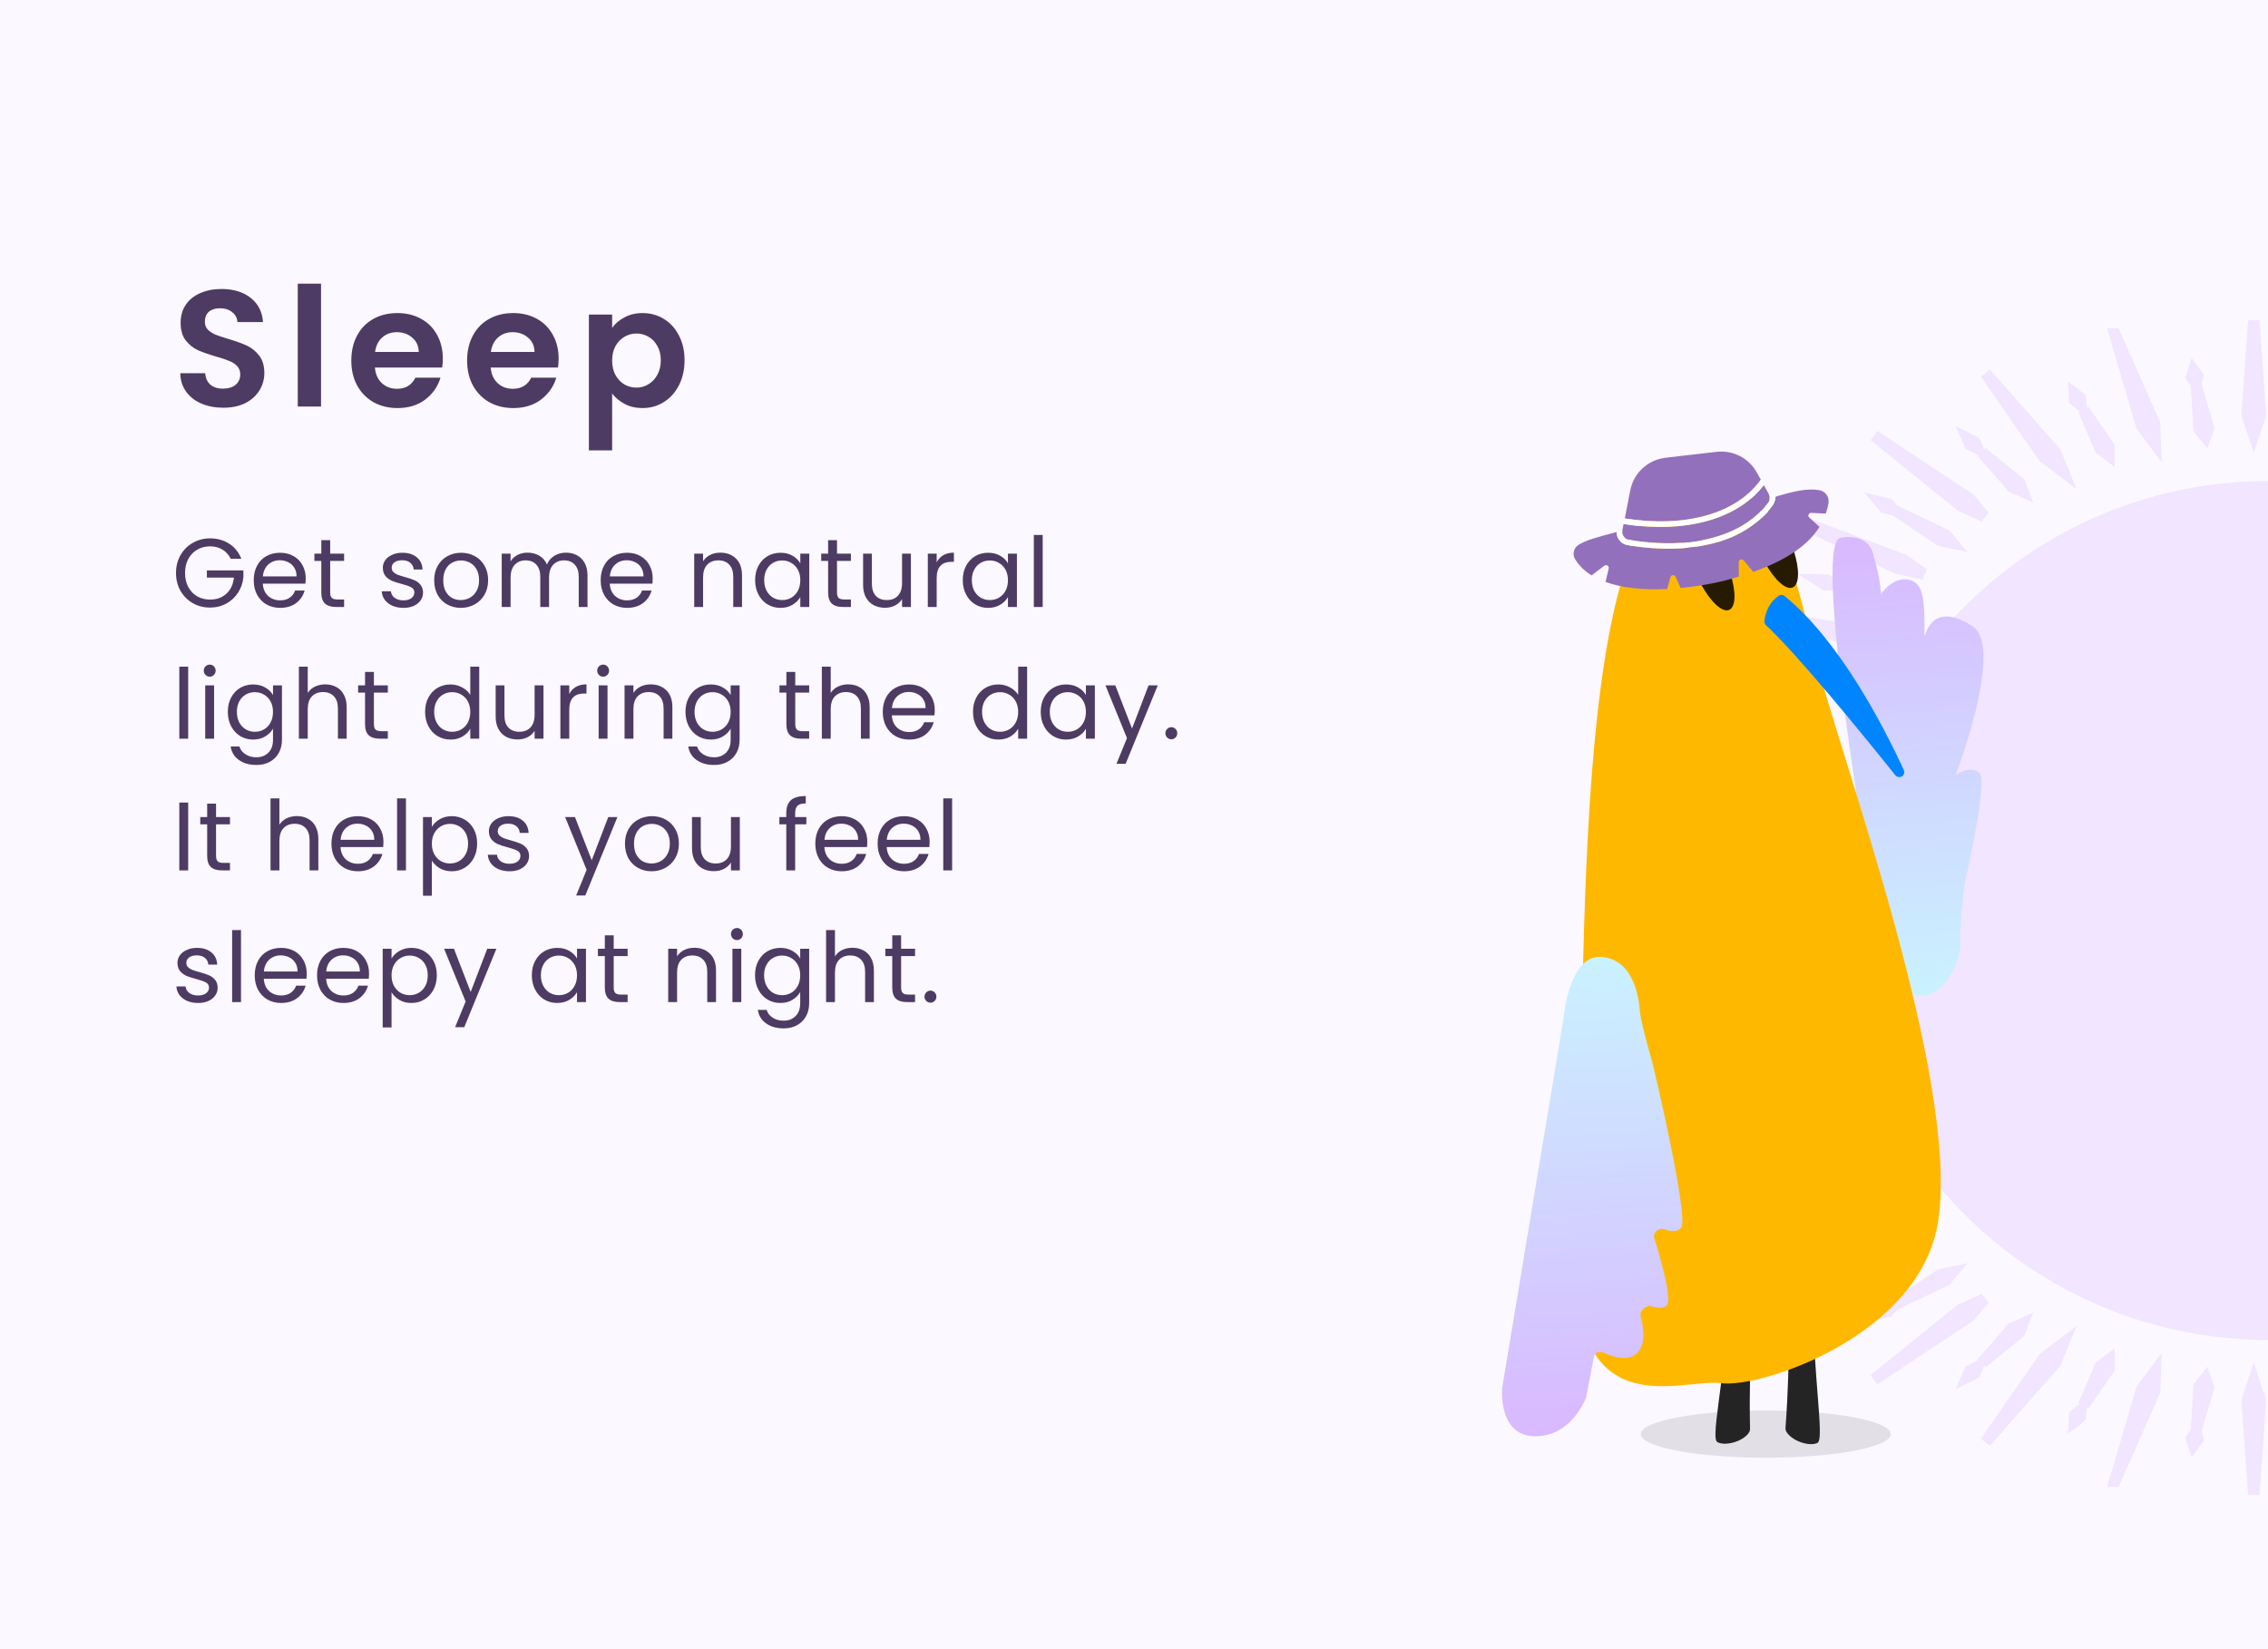 <?xml version="1.0" encoding="UTF-8"?> <svg xmlns="http://www.w3.org/2000/svg" width="396" height="288" viewBox="0 0 396 288" fill="none"><g clip-path="url(#clip0_3212_54723)"><g clip-path="url(#clip1_3212_54723)"><rect width="396" height="288" fill="white"></rect><rect width="396" height="288" fill="#D9B8FF" fill-opacity="0.1"></rect><circle opacity="0.3" cx="396" cy="159" r="75" fill="#D9B8FF"></circle><path d="M38.99 71.203C37.579 71.203 36.303 70.961 35.162 70.478C34.041 69.995 33.151 69.299 32.494 68.39C31.837 67.481 31.498 66.408 31.479 65.171H35.829C35.887 66.002 36.177 66.66 36.699 67.143C37.24 67.626 37.975 67.868 38.903 67.868C39.85 67.868 40.595 67.646 41.136 67.201C41.677 66.737 41.948 66.138 41.948 65.403C41.948 64.804 41.764 64.311 41.397 63.924C41.03 63.537 40.566 63.238 40.005 63.025C39.464 62.793 38.71 62.542 37.743 62.271C36.428 61.884 35.355 61.507 34.524 61.14C33.712 60.753 33.006 60.183 32.407 59.429C31.827 58.656 31.537 57.631 31.537 56.355C31.537 55.156 31.837 54.112 32.436 53.223C33.035 52.334 33.876 51.657 34.959 51.193C36.042 50.71 37.279 50.468 38.671 50.468C40.759 50.468 42.451 50.98 43.746 52.005C45.061 53.01 45.786 54.422 45.921 56.239H41.455C41.416 55.543 41.117 54.973 40.556 54.528C40.015 54.064 39.29 53.832 38.381 53.832C37.588 53.832 36.95 54.035 36.467 54.441C36.003 54.847 35.771 55.437 35.771 56.21C35.771 56.751 35.945 57.206 36.293 57.573C36.66 57.921 37.105 58.211 37.627 58.443C38.168 58.656 38.922 58.907 39.889 59.197C41.204 59.584 42.277 59.97 43.108 60.357C43.939 60.744 44.655 61.324 45.254 62.097C45.853 62.87 46.153 63.885 46.153 65.142C46.153 66.225 45.873 67.23 45.312 68.158C44.751 69.086 43.93 69.83 42.847 70.391C41.764 70.932 40.479 71.203 38.99 71.203ZM56.053 49.54V71H51.993V49.54H56.053ZM77.319 62.619C77.319 63.199 77.281 63.721 77.203 64.185H65.458C65.555 65.345 65.961 66.254 66.676 66.911C67.391 67.568 68.271 67.897 69.315 67.897C70.823 67.897 71.896 67.249 72.534 65.954H76.913C76.449 67.501 75.56 68.777 74.245 69.782C72.93 70.768 71.316 71.261 69.402 71.261C67.856 71.261 66.463 70.923 65.226 70.246C64.008 69.55 63.051 68.574 62.355 67.317C61.678 66.06 61.34 64.61 61.34 62.967C61.34 61.304 61.678 59.845 62.355 58.588C63.032 57.331 63.979 56.365 65.197 55.688C66.415 55.011 67.817 54.673 69.402 54.673C70.93 54.673 72.293 55.002 73.491 55.659C74.709 56.316 75.647 57.254 76.304 58.472C76.981 59.671 77.319 61.053 77.319 62.619ZM73.114 61.459C73.095 60.415 72.718 59.584 71.983 58.965C71.249 58.327 70.35 58.008 69.286 58.008C68.281 58.008 67.43 58.317 66.734 58.936C66.058 59.535 65.642 60.376 65.487 61.459H73.114ZM97.538 62.619C97.538 63.199 97.499 63.721 97.422 64.185H85.677C85.773 65.345 86.179 66.254 86.895 66.911C87.61 67.568 88.49 67.897 89.534 67.897C91.042 67.897 92.115 67.249 92.753 65.954H97.132C96.668 67.501 95.778 68.777 94.464 69.782C93.149 70.768 91.535 71.261 89.621 71.261C88.074 71.261 86.682 70.923 85.445 70.246C84.227 69.55 83.27 68.574 82.574 67.317C81.897 66.06 81.559 64.61 81.559 62.967C81.559 61.304 81.897 59.845 82.574 58.588C83.25 57.331 84.198 56.365 85.416 55.688C86.634 55.011 88.035 54.673 89.621 54.673C91.148 54.673 92.511 55.002 93.71 55.659C94.928 56.316 95.865 57.254 96.523 58.472C97.199 59.671 97.538 61.053 97.538 62.619ZM93.333 61.459C93.313 60.415 92.936 59.584 92.202 58.965C91.467 58.327 90.568 58.008 89.505 58.008C88.499 58.008 87.649 58.317 86.953 58.936C86.276 59.535 85.86 60.376 85.706 61.459H93.333ZM106.881 57.254C107.403 56.519 108.118 55.91 109.027 55.427C109.955 54.924 111.009 54.673 112.188 54.673C113.561 54.673 114.798 55.011 115.9 55.688C117.021 56.365 117.901 57.331 118.539 58.588C119.196 59.825 119.525 61.266 119.525 62.909C119.525 64.552 119.196 66.012 118.539 67.288C117.901 68.545 117.021 69.521 115.9 70.217C114.798 70.913 113.561 71.261 112.188 71.261C111.009 71.261 109.965 71.019 109.056 70.536C108.167 70.053 107.442 69.444 106.881 68.709V78.656H102.821V54.934H106.881V57.254ZM115.378 62.909C115.378 61.942 115.175 61.111 114.769 60.415C114.382 59.7 113.86 59.158 113.203 58.791C112.565 58.424 111.869 58.24 111.115 58.24C110.38 58.24 109.684 58.433 109.027 58.82C108.389 59.187 107.867 59.729 107.461 60.444C107.074 61.159 106.881 62 106.881 62.967C106.881 63.934 107.074 64.775 107.461 65.49C107.867 66.205 108.389 66.756 109.027 67.143C109.684 67.51 110.38 67.694 111.115 67.694C111.869 67.694 112.565 67.501 113.203 67.114C113.86 66.727 114.382 66.176 114.769 65.461C115.175 64.746 115.378 63.895 115.378 62.909Z" fill="#4D3B63"></path><path d="M40.285 97.585C39.956 96.894 39.48 96.361 38.857 95.987C38.234 95.602 37.508 95.409 36.681 95.409C35.854 95.409 35.106 95.602 34.437 95.987C33.78 96.361 33.258 96.905 32.873 97.619C32.499 98.322 32.312 99.138 32.312 100.067C32.312 100.996 32.499 101.812 32.873 102.515C33.258 103.218 33.78 103.762 34.437 104.147C35.106 104.521 35.854 104.708 36.681 104.708C37.837 104.708 38.789 104.362 39.537 103.671C40.285 102.98 40.721 102.045 40.846 100.866H36.12V99.608H42.495V100.798C42.404 101.773 42.098 102.668 41.577 103.484C41.056 104.289 40.37 104.929 39.52 105.405C38.67 105.87 37.724 106.102 36.681 106.102C35.582 106.102 34.579 105.847 33.672 105.337C32.765 104.816 32.046 104.096 31.513 103.178C30.992 102.26 30.731 101.223 30.731 100.067C30.731 98.911 30.992 97.874 31.513 96.956C32.046 96.027 32.765 95.307 33.672 94.797C34.579 94.276 35.582 94.015 36.681 94.015C37.939 94.015 39.05 94.327 40.013 94.95C40.988 95.573 41.696 96.452 42.138 97.585H40.285ZM53.38 100.985C53.38 101.28 53.363 101.591 53.329 101.92H45.883C45.94 102.838 46.252 103.558 46.818 104.079C47.396 104.589 48.093 104.844 48.909 104.844C49.578 104.844 50.133 104.691 50.575 104.385C51.029 104.068 51.346 103.648 51.527 103.127H53.193C52.944 104.022 52.445 104.753 51.697 105.32C50.949 105.875 50.02 106.153 48.909 106.153C48.025 106.153 47.232 105.955 46.529 105.558C45.838 105.161 45.294 104.6 44.897 103.875C44.501 103.138 44.302 102.288 44.302 101.325C44.302 100.362 44.495 99.517 44.88 98.792C45.266 98.067 45.804 97.511 46.495 97.126C47.198 96.729 48.003 96.531 48.909 96.531C49.793 96.531 50.575 96.724 51.255 97.109C51.935 97.494 52.457 98.027 52.819 98.707C53.193 99.376 53.38 100.135 53.38 100.985ZM51.782 100.662C51.782 100.073 51.652 99.568 51.391 99.149C51.131 98.718 50.774 98.395 50.32 98.18C49.878 97.953 49.385 97.84 48.841 97.84C48.059 97.84 47.391 98.089 46.835 98.588C46.291 99.087 45.98 99.778 45.9 100.662H51.782ZM57.649 97.959V103.45C57.649 103.903 57.746 104.226 57.938 104.419C58.131 104.6 58.465 104.691 58.941 104.691H60.08V106H58.686C57.825 106 57.179 105.802 56.748 105.405C56.318 105.008 56.102 104.357 56.102 103.45V97.959H54.895V96.684H56.102V94.338H57.649V96.684H60.08V97.959H57.649ZM70.465 106.153C69.751 106.153 69.111 106.034 68.544 105.796C67.977 105.547 67.53 105.207 67.201 104.776C66.872 104.334 66.691 103.83 66.657 103.263H68.255C68.3 103.728 68.516 104.107 68.901 104.402C69.298 104.697 69.813 104.844 70.448 104.844C71.037 104.844 71.502 104.714 71.842 104.453C72.182 104.192 72.352 103.864 72.352 103.467C72.352 103.059 72.171 102.759 71.808 102.566C71.445 102.362 70.884 102.164 70.125 101.971C69.434 101.79 68.867 101.608 68.425 101.427C67.994 101.234 67.62 100.957 67.303 100.594C66.997 100.22 66.844 99.733 66.844 99.132C66.844 98.656 66.986 98.22 67.269 97.823C67.552 97.426 67.955 97.115 68.476 96.888C68.997 96.65 69.592 96.531 70.261 96.531C71.292 96.531 72.125 96.792 72.76 97.313C73.395 97.834 73.735 98.548 73.78 99.455H72.233C72.199 98.968 72.001 98.577 71.638 98.282C71.287 97.987 70.811 97.84 70.21 97.84C69.655 97.84 69.213 97.959 68.884 98.197C68.555 98.435 68.391 98.747 68.391 99.132C68.391 99.438 68.487 99.693 68.68 99.897C68.884 100.09 69.133 100.248 69.428 100.373C69.734 100.486 70.153 100.617 70.686 100.764C71.355 100.945 71.899 101.127 72.318 101.308C72.737 101.478 73.094 101.739 73.389 102.09C73.695 102.441 73.854 102.9 73.865 103.467C73.865 103.977 73.723 104.436 73.44 104.844C73.157 105.252 72.754 105.575 72.233 105.813C71.723 106.04 71.134 106.153 70.465 106.153ZM80.452 106.153C79.579 106.153 78.786 105.955 78.072 105.558C77.369 105.161 76.814 104.6 76.406 103.875C76.009 103.138 75.811 102.288 75.811 101.325C75.811 100.373 76.015 99.534 76.423 98.809C76.842 98.072 77.409 97.511 78.123 97.126C78.837 96.729 79.636 96.531 80.52 96.531C81.404 96.531 82.203 96.729 82.917 97.126C83.631 97.511 84.192 98.067 84.6 98.792C85.019 99.517 85.229 100.362 85.229 101.325C85.229 102.288 85.014 103.138 84.583 103.875C84.164 104.6 83.591 105.161 82.866 105.558C82.141 105.955 81.336 106.153 80.452 106.153ZM80.452 104.793C81.007 104.793 81.529 104.663 82.016 104.402C82.503 104.141 82.894 103.75 83.189 103.229C83.495 102.708 83.648 102.073 83.648 101.325C83.648 100.577 83.501 99.942 83.206 99.421C82.911 98.9 82.526 98.514 82.05 98.265C81.574 98.004 81.058 97.874 80.503 97.874C79.936 97.874 79.415 98.004 78.939 98.265C78.474 98.514 78.1 98.9 77.817 99.421C77.534 99.942 77.392 100.577 77.392 101.325C77.392 102.084 77.528 102.725 77.8 103.246C78.083 103.767 78.457 104.158 78.922 104.419C79.387 104.668 79.897 104.793 80.452 104.793ZM98.806 96.514C99.531 96.514 100.177 96.667 100.744 96.973C101.311 97.268 101.758 97.715 102.087 98.316C102.416 98.917 102.58 99.648 102.58 100.509V106H101.05V100.73C101.05 99.801 100.818 99.092 100.353 98.605C99.9 98.106 99.282 97.857 98.5 97.857C97.695 97.857 97.055 98.118 96.579 98.639C96.103 99.149 95.865 99.891 95.865 100.866V106H94.335V100.73C94.335 99.801 94.103 99.092 93.638 98.605C93.185 98.106 92.567 97.857 91.785 97.857C90.98 97.857 90.34 98.118 89.864 98.639C89.388 99.149 89.15 99.891 89.15 100.866V106H87.603V96.684H89.15V98.027C89.456 97.54 89.864 97.166 90.374 96.905C90.895 96.644 91.468 96.514 92.091 96.514C92.873 96.514 93.564 96.69 94.165 97.041C94.766 97.392 95.213 97.908 95.508 98.588C95.769 97.931 96.199 97.421 96.8 97.058C97.401 96.695 98.069 96.514 98.806 96.514ZM113.958 100.985C113.958 101.28 113.941 101.591 113.907 101.92H106.461C106.517 102.838 106.829 103.558 107.396 104.079C107.974 104.589 108.671 104.844 109.487 104.844C110.155 104.844 110.711 104.691 111.153 104.385C111.606 104.068 111.923 103.648 112.105 103.127H113.771C113.521 104.022 113.023 104.753 112.275 105.32C111.527 105.875 110.597 106.153 109.487 106.153C108.603 106.153 107.809 105.955 107.107 105.558C106.415 105.161 105.871 104.6 105.475 103.875C105.078 103.138 104.88 102.288 104.88 101.325C104.88 100.362 105.072 99.517 105.458 98.792C105.843 98.067 106.381 97.511 107.073 97.126C107.775 96.729 108.58 96.531 109.487 96.531C110.371 96.531 111.153 96.724 111.833 97.109C112.513 97.494 113.034 98.027 113.397 98.707C113.771 99.376 113.958 100.135 113.958 100.985ZM112.36 100.662C112.36 100.073 112.229 99.568 111.969 99.149C111.708 98.718 111.351 98.395 110.898 98.18C110.456 97.953 109.963 97.84 109.419 97.84C108.637 97.84 107.968 98.089 107.413 98.588C106.869 99.087 106.557 99.778 106.478 100.662H112.36ZM125.751 96.514C126.884 96.514 127.802 96.86 128.505 97.551C129.207 98.231 129.559 99.217 129.559 100.509V106H128.029V100.73C128.029 99.801 127.796 99.092 127.332 98.605C126.867 98.106 126.232 97.857 125.428 97.857C124.612 97.857 123.96 98.112 123.473 98.622C122.997 99.132 122.759 99.874 122.759 100.849V106H121.212V96.684H122.759V98.01C123.065 97.534 123.478 97.166 124 96.905C124.532 96.644 125.116 96.514 125.751 96.514ZM131.848 101.308C131.848 100.356 132.04 99.523 132.426 98.809C132.811 98.084 133.338 97.523 134.007 97.126C134.687 96.729 135.44 96.531 136.268 96.531C137.084 96.531 137.792 96.707 138.393 97.058C138.993 97.409 139.441 97.851 139.736 98.384V96.684H141.3V106H139.736V104.266C139.43 104.81 138.971 105.263 138.359 105.626C137.758 105.977 137.055 106.153 136.251 106.153C135.423 106.153 134.675 105.949 134.007 105.541C133.338 105.133 132.811 104.561 132.426 103.824C132.04 103.087 131.848 102.249 131.848 101.308ZM139.736 101.325C139.736 100.622 139.594 100.01 139.311 99.489C139.027 98.968 138.642 98.571 138.155 98.299C137.679 98.016 137.152 97.874 136.574 97.874C135.996 97.874 135.469 98.01 134.993 98.282C134.517 98.554 134.137 98.951 133.854 99.472C133.57 99.993 133.429 100.605 133.429 101.308C133.429 102.022 133.57 102.645 133.854 103.178C134.137 103.699 134.517 104.102 134.993 104.385C135.469 104.657 135.996 104.793 136.574 104.793C137.152 104.793 137.679 104.657 138.155 104.385C138.642 104.102 139.027 103.699 139.311 103.178C139.594 102.645 139.736 102.028 139.736 101.325ZM146.141 97.959V103.45C146.141 103.903 146.237 104.226 146.43 104.419C146.623 104.6 146.957 104.691 147.433 104.691H148.572V106H147.178C146.317 106 145.671 105.802 145.24 105.405C144.809 105.008 144.594 104.357 144.594 103.45V97.959H143.387V96.684H144.594V94.338H146.141V96.684H148.572V97.959H146.141ZM159.048 96.684V106H157.501V104.623C157.207 105.099 156.793 105.473 156.26 105.745C155.739 106.006 155.161 106.136 154.526 106.136C153.801 106.136 153.149 105.989 152.571 105.694C151.993 105.388 151.534 104.935 151.194 104.334C150.866 103.733 150.701 103.002 150.701 102.141V96.684H152.231V101.937C152.231 102.855 152.464 103.563 152.928 104.062C153.393 104.549 154.028 104.793 154.832 104.793C155.66 104.793 156.311 104.538 156.787 104.028C157.263 103.518 157.501 102.776 157.501 101.801V96.684H159.048ZM163.547 98.197C163.819 97.664 164.205 97.251 164.703 96.956C165.213 96.661 165.831 96.514 166.556 96.514V98.112H166.148C164.414 98.112 163.547 99.053 163.547 100.934V106H162V96.684H163.547V98.197ZM168.104 101.308C168.104 100.356 168.297 99.523 168.682 98.809C169.068 98.084 169.595 97.523 170.263 97.126C170.943 96.729 171.697 96.531 172.524 96.531C173.34 96.531 174.049 96.707 174.649 97.058C175.25 97.409 175.698 97.851 175.992 98.384V96.684H177.556V106H175.992V104.266C175.686 104.81 175.227 105.263 174.615 105.626C174.015 105.977 173.312 106.153 172.507 106.153C171.68 106.153 170.932 105.949 170.263 105.541C169.595 105.133 169.068 104.561 168.682 103.824C168.297 103.087 168.104 102.249 168.104 101.308ZM175.992 101.325C175.992 100.622 175.851 100.01 175.567 99.489C175.284 98.968 174.899 98.571 174.411 98.299C173.935 98.016 173.408 97.874 172.83 97.874C172.252 97.874 171.725 98.01 171.249 98.282C170.773 98.554 170.394 98.951 170.11 99.472C169.827 99.993 169.685 100.605 169.685 101.308C169.685 102.022 169.827 102.645 170.11 103.178C170.394 103.699 170.773 104.102 171.249 104.385C171.725 104.657 172.252 104.793 172.83 104.793C173.408 104.793 173.935 104.657 174.411 104.385C174.899 104.102 175.284 103.699 175.567 103.178C175.851 102.645 175.992 102.028 175.992 101.325ZM182.058 93.42V106H180.511V93.42H182.058ZM32.856 116.42V129H31.309V116.42H32.856ZM36.632 118.171C36.337 118.171 36.088 118.069 35.884 117.865C35.68 117.661 35.578 117.412 35.578 117.117C35.578 116.822 35.68 116.573 35.884 116.369C36.088 116.165 36.337 116.063 36.632 116.063C36.915 116.063 37.153 116.165 37.346 116.369C37.55 116.573 37.652 116.822 37.652 117.117C37.652 117.412 37.55 117.661 37.346 117.865C37.153 118.069 36.915 118.171 36.632 118.171ZM37.38 119.684V129H35.833V119.684H37.38ZM44.198 119.531C45.003 119.531 45.706 119.707 46.306 120.058C46.918 120.409 47.371 120.851 47.666 121.384V119.684H49.23V129.204C49.23 130.054 49.049 130.808 48.686 131.465C48.324 132.134 47.802 132.655 47.122 133.029C46.453 133.403 45.672 133.59 44.776 133.59C43.552 133.59 42.532 133.301 41.716 132.723C40.9 132.145 40.419 131.357 40.271 130.36H41.801C41.971 130.927 42.322 131.38 42.855 131.72C43.388 132.071 44.028 132.247 44.776 132.247C45.626 132.247 46.318 131.981 46.85 131.448C47.394 130.915 47.666 130.167 47.666 129.204V127.249C47.36 127.793 46.907 128.246 46.306 128.609C45.706 128.972 45.003 129.153 44.198 129.153C43.371 129.153 42.617 128.949 41.937 128.541C41.269 128.133 40.742 127.561 40.356 126.824C39.971 126.087 39.778 125.249 39.778 124.308C39.778 123.356 39.971 122.523 40.356 121.809C40.742 121.084 41.269 120.523 41.937 120.126C42.617 119.729 43.371 119.531 44.198 119.531ZM47.666 124.325C47.666 123.622 47.525 123.01 47.241 122.489C46.958 121.968 46.572 121.571 46.085 121.299C45.609 121.016 45.082 120.874 44.504 120.874C43.926 120.874 43.399 121.01 42.923 121.282C42.447 121.554 42.068 121.951 41.784 122.472C41.501 122.993 41.359 123.605 41.359 124.308C41.359 125.022 41.501 125.645 41.784 126.178C42.068 126.699 42.447 127.102 42.923 127.385C43.399 127.657 43.926 127.793 44.504 127.793C45.082 127.793 45.609 127.657 46.085 127.385C46.572 127.102 46.958 126.699 47.241 126.178C47.525 125.645 47.666 125.028 47.666 124.325ZM56.809 119.514C57.511 119.514 58.146 119.667 58.712 119.973C59.279 120.268 59.721 120.715 60.038 121.316C60.367 121.917 60.532 122.648 60.532 123.509V129H59.002V123.73C59.002 122.801 58.769 122.092 58.304 121.605C57.84 121.106 57.205 120.857 56.401 120.857C55.584 120.857 54.933 121.112 54.446 121.622C53.969 122.132 53.731 122.874 53.731 123.849V129H52.184V116.42H53.731V121.01C54.038 120.534 54.457 120.166 54.989 119.905C55.533 119.644 56.14 119.514 56.809 119.514ZM65.285 120.959V126.45C65.285 126.903 65.382 127.226 65.575 127.419C65.767 127.6 66.102 127.691 66.578 127.691H67.716V129H66.323C65.461 129 64.815 128.802 64.385 128.405C63.954 128.008 63.739 127.357 63.739 126.45V120.959H62.532V119.684H63.739V117.338H65.285V119.684H67.716V120.959H65.285ZM74.225 124.308C74.225 123.356 74.418 122.523 74.803 121.809C75.188 121.084 75.715 120.523 76.384 120.126C77.064 119.729 77.823 119.531 78.662 119.531C79.387 119.531 80.062 119.701 80.685 120.041C81.308 120.37 81.784 120.806 82.113 121.35V116.42H83.677V129H82.113V127.249C81.807 127.804 81.354 128.263 80.753 128.626C80.152 128.977 79.45 129.153 78.645 129.153C77.818 129.153 77.064 128.949 76.384 128.541C75.715 128.133 75.188 127.561 74.803 126.824C74.418 126.087 74.225 125.249 74.225 124.308ZM82.113 124.325C82.113 123.622 81.971 123.01 81.688 122.489C81.405 121.968 81.019 121.571 80.532 121.299C80.056 121.016 79.529 120.874 78.951 120.874C78.373 120.874 77.846 121.01 77.37 121.282C76.894 121.554 76.514 121.951 76.231 122.472C75.948 122.993 75.806 123.605 75.806 124.308C75.806 125.022 75.948 125.645 76.231 126.178C76.514 126.699 76.894 127.102 77.37 127.385C77.846 127.657 78.373 127.793 78.951 127.793C79.529 127.793 80.056 127.657 80.532 127.385C81.019 127.102 81.405 126.699 81.688 126.178C81.971 125.645 82.113 125.028 82.113 124.325ZM94.893 119.684V129H93.346V127.623C93.052 128.099 92.638 128.473 92.105 128.745C91.584 129.006 91.006 129.136 90.371 129.136C89.646 129.136 88.994 128.989 88.416 128.694C87.838 128.388 87.379 127.935 87.039 127.334C86.711 126.733 86.546 126.002 86.546 125.141V119.684H88.076V124.937C88.076 125.855 88.309 126.563 88.773 127.062C89.238 127.549 89.873 127.793 90.677 127.793C91.505 127.793 92.156 127.538 92.632 127.028C93.108 126.518 93.346 125.776 93.346 124.801V119.684H94.893ZM99.392 121.197C99.664 120.664 100.05 120.251 100.548 119.956C101.058 119.661 101.676 119.514 102.401 119.514V121.112H101.993C100.259 121.112 99.392 122.053 99.392 123.934V129H97.845V119.684H99.392V121.197ZM105.326 118.171C105.032 118.171 104.782 118.069 104.578 117.865C104.374 117.661 104.272 117.412 104.272 117.117C104.272 116.822 104.374 116.573 104.578 116.369C104.782 116.165 105.032 116.063 105.326 116.063C105.61 116.063 105.848 116.165 106.04 116.369C106.244 116.573 106.346 116.822 106.346 117.117C106.346 117.412 106.244 117.661 106.04 117.865C105.848 118.069 105.61 118.171 105.326 118.171ZM106.074 119.684V129H104.527V119.684H106.074ZM113.59 119.514C114.723 119.514 115.641 119.86 116.344 120.551C117.046 121.231 117.398 122.217 117.398 123.509V129H115.868V123.73C115.868 122.801 115.635 122.092 115.171 121.605C114.706 121.106 114.071 120.857 113.267 120.857C112.451 120.857 111.799 121.112 111.312 121.622C110.836 122.132 110.598 122.874 110.598 123.849V129H109.051V119.684H110.598V121.01C110.904 120.534 111.317 120.166 111.839 119.905C112.371 119.644 112.955 119.514 113.59 119.514ZM124.107 119.531C124.911 119.531 125.614 119.707 126.215 120.058C126.827 120.409 127.28 120.851 127.575 121.384V119.684H129.139V129.204C129.139 130.054 128.957 130.808 128.595 131.465C128.232 132.134 127.711 132.655 127.031 133.029C126.362 133.403 125.58 133.59 124.685 133.59C123.461 133.59 122.441 133.301 121.625 132.723C120.809 132.145 120.327 131.357 120.18 130.36H121.71C121.88 130.927 122.231 131.38 122.764 131.72C123.296 132.071 123.937 132.247 124.685 132.247C125.535 132.247 126.226 131.981 126.759 131.448C127.303 130.915 127.575 130.167 127.575 129.204V127.249C127.269 127.793 126.815 128.246 126.215 128.609C125.614 128.972 124.911 129.153 124.107 129.153C123.279 129.153 122.526 128.949 121.846 128.541C121.177 128.133 120.65 127.561 120.265 126.824C119.879 126.087 119.687 125.249 119.687 124.308C119.687 123.356 119.879 122.523 120.265 121.809C120.65 121.084 121.177 120.523 121.846 120.126C122.526 119.729 123.279 119.531 124.107 119.531ZM127.575 124.325C127.575 123.622 127.433 123.01 127.15 122.489C126.866 121.968 126.481 121.571 125.994 121.299C125.518 121.016 124.991 120.874 124.413 120.874C123.835 120.874 123.308 121.01 122.832 121.282C122.356 121.554 121.976 121.951 121.693 122.472C121.409 122.993 121.268 123.605 121.268 124.308C121.268 125.022 121.409 125.645 121.693 126.178C121.976 126.699 122.356 127.102 122.832 127.385C123.308 127.657 123.835 127.793 124.413 127.793C124.991 127.793 125.518 127.657 125.994 127.385C126.481 127.102 126.866 126.699 127.15 126.178C127.433 125.645 127.575 125.028 127.575 124.325ZM138.852 120.959V126.45C138.852 126.903 138.949 127.226 139.141 127.419C139.334 127.6 139.668 127.691 140.144 127.691H141.283V129H139.889C139.028 129 138.382 128.802 137.951 128.405C137.521 128.008 137.305 127.357 137.305 126.45V120.959H136.098V119.684H137.305V117.338H138.852V119.684H141.283V120.959H138.852ZM148.122 119.514C148.824 119.514 149.459 119.667 150.026 119.973C150.592 120.268 151.034 120.715 151.352 121.316C151.68 121.917 151.845 122.648 151.845 123.509V129H150.315V123.73C150.315 122.801 150.082 122.092 149.618 121.605C149.153 121.106 148.518 120.857 147.714 120.857C146.898 120.857 146.246 121.112 145.759 121.622C145.283 122.132 145.045 122.874 145.045 123.849V129H143.498V116.42H145.045V121.01C145.351 120.534 145.77 120.166 146.303 119.905C146.847 119.644 147.453 119.514 148.122 119.514ZM163.212 123.985C163.212 124.28 163.195 124.591 163.161 124.92H155.715C155.771 125.838 156.083 126.558 156.65 127.079C157.228 127.589 157.925 127.844 158.741 127.844C159.409 127.844 159.965 127.691 160.407 127.385C160.86 127.068 161.177 126.648 161.359 126.127H163.025C162.775 127.022 162.277 127.753 161.529 128.32C160.781 128.875 159.851 129.153 158.741 129.153C157.857 129.153 157.063 128.955 156.361 128.558C155.669 128.161 155.125 127.6 154.729 126.875C154.332 126.138 154.134 125.288 154.134 124.325C154.134 123.362 154.326 122.517 154.712 121.792C155.097 121.067 155.635 120.511 156.327 120.126C157.029 119.729 157.834 119.531 158.741 119.531C159.625 119.531 160.407 119.724 161.087 120.109C161.767 120.494 162.288 121.027 162.651 121.707C163.025 122.376 163.212 123.135 163.212 123.985ZM161.614 123.662C161.614 123.073 161.483 122.568 161.223 122.149C160.962 121.718 160.605 121.395 160.152 121.18C159.71 120.953 159.217 120.84 158.673 120.84C157.891 120.84 157.222 121.089 156.667 121.588C156.123 122.087 155.811 122.778 155.732 123.662H161.614ZM169.888 124.308C169.888 123.356 170.081 122.523 170.466 121.809C170.851 121.084 171.378 120.523 172.047 120.126C172.727 119.729 173.486 119.531 174.325 119.531C175.05 119.531 175.725 119.701 176.348 120.041C176.971 120.37 177.447 120.806 177.776 121.35V116.42H179.34V129H177.776V127.249C177.47 127.804 177.017 128.263 176.416 128.626C175.815 128.977 175.113 129.153 174.308 129.153C173.481 129.153 172.727 128.949 172.047 128.541C171.378 128.133 170.851 127.561 170.466 126.824C170.081 126.087 169.888 125.249 169.888 124.308ZM177.776 124.325C177.776 123.622 177.634 123.01 177.351 122.489C177.068 121.968 176.682 121.571 176.195 121.299C175.719 121.016 175.192 120.874 174.614 120.874C174.036 120.874 173.509 121.01 173.033 121.282C172.557 121.554 172.177 121.951 171.894 122.472C171.611 122.993 171.469 123.605 171.469 124.308C171.469 125.022 171.611 125.645 171.894 126.178C172.177 126.699 172.557 127.102 173.033 127.385C173.509 127.657 174.036 127.793 174.614 127.793C175.192 127.793 175.719 127.657 176.195 127.385C176.682 127.102 177.068 126.699 177.351 126.178C177.634 125.645 177.776 125.028 177.776 124.325ZM181.716 124.308C181.716 123.356 181.909 122.523 182.294 121.809C182.68 121.084 183.207 120.523 183.875 120.126C184.555 119.729 185.309 119.531 186.136 119.531C186.952 119.531 187.661 119.707 188.261 120.058C188.862 120.409 189.31 120.851 189.604 121.384V119.684H191.168V129H189.604V127.266C189.298 127.81 188.839 128.263 188.227 128.626C187.627 128.977 186.924 129.153 186.119 129.153C185.292 129.153 184.544 128.949 183.875 128.541C183.207 128.133 182.68 127.561 182.294 126.824C181.909 126.087 181.716 125.249 181.716 124.308ZM189.604 124.325C189.604 123.622 189.463 123.01 189.179 122.489C188.896 121.968 188.511 121.571 188.023 121.299C187.547 121.016 187.02 120.874 186.442 120.874C185.864 120.874 185.337 121.01 184.861 121.282C184.385 121.554 184.006 121.951 183.722 122.472C183.439 122.993 183.297 123.605 183.297 124.308C183.297 125.022 183.439 125.645 183.722 126.178C184.006 126.699 184.385 127.102 184.861 127.385C185.337 127.657 185.864 127.793 186.442 127.793C187.02 127.793 187.547 127.657 188.023 127.385C188.511 127.102 188.896 126.699 189.179 126.178C189.463 125.645 189.604 125.028 189.604 124.325ZM202.147 119.684L196.537 133.386H194.939L196.775 128.898L193.018 119.684H194.735L197.659 127.232L200.549 119.684H202.147ZM204.535 129.102C204.24 129.102 203.991 129 203.787 128.796C203.583 128.592 203.481 128.343 203.481 128.048C203.481 127.753 203.583 127.504 203.787 127.3C203.991 127.096 204.24 126.994 204.535 126.994C204.818 126.994 205.056 127.096 205.249 127.3C205.453 127.504 205.555 127.753 205.555 128.048C205.555 128.343 205.453 128.592 205.249 128.796C205.056 129 204.818 129.102 204.535 129.102ZM32.856 140.151V152H31.309V140.151H32.856ZM37.72 143.959V149.45C37.72 149.903 37.816 150.226 38.009 150.419C38.201 150.6 38.536 150.691 39.012 150.691H40.151V152H38.757C37.895 152 37.249 151.802 36.819 151.405C36.388 151.008 36.173 150.357 36.173 149.45V143.959H34.966V142.684H36.173V140.338H37.72V142.684H40.151V143.959H37.72ZM51.861 142.514C52.564 142.514 53.199 142.667 53.765 142.973C54.332 143.268 54.774 143.715 55.091 144.316C55.42 144.917 55.584 145.648 55.584 146.509V152H54.054V146.73C54.054 145.801 53.822 145.092 53.357 144.605C52.892 144.106 52.258 143.857 51.453 143.857C50.637 143.857 49.986 144.112 49.498 144.622C49.022 145.132 48.784 145.874 48.784 146.849V152H47.237V139.42H48.784V144.01C49.09 143.534 49.51 143.166 50.042 142.905C50.586 142.644 51.193 142.514 51.861 142.514ZM66.951 146.985C66.951 147.28 66.934 147.591 66.9 147.92H59.454C59.511 148.838 59.823 149.558 60.389 150.079C60.967 150.589 61.664 150.844 62.48 150.844C63.149 150.844 63.704 150.691 64.146 150.385C64.6 150.068 64.917 149.648 65.098 149.127H66.764C66.515 150.022 66.016 150.753 65.268 151.32C64.52 151.875 63.591 152.153 62.48 152.153C61.596 152.153 60.803 151.955 60.1 151.558C59.409 151.161 58.865 150.6 58.468 149.875C58.072 149.138 57.873 148.288 57.873 147.325C57.873 146.362 58.066 145.517 58.451 144.792C58.837 144.067 59.375 143.511 60.066 143.126C60.769 142.729 61.574 142.531 62.48 142.531C63.364 142.531 64.146 142.724 64.826 143.109C65.506 143.494 66.028 144.027 66.39 144.707C66.764 145.376 66.951 146.135 66.951 146.985ZM65.353 146.662C65.353 146.073 65.223 145.568 64.962 145.149C64.702 144.718 64.345 144.395 63.891 144.18C63.449 143.953 62.956 143.84 62.412 143.84C61.63 143.84 60.962 144.089 60.406 144.588C59.862 145.087 59.551 145.778 59.471 146.662H65.353ZM70.88 139.42V152H69.333V139.42H70.88ZM75.404 144.401C75.71 143.868 76.163 143.426 76.764 143.075C77.376 142.712 78.084 142.531 78.889 142.531C79.716 142.531 80.464 142.729 81.133 143.126C81.813 143.523 82.346 144.084 82.731 144.809C83.116 145.523 83.309 146.356 83.309 147.308C83.309 148.249 83.116 149.087 82.731 149.824C82.346 150.561 81.813 151.133 81.133 151.541C80.464 151.949 79.716 152.153 78.889 152.153C78.096 152.153 77.393 151.977 76.781 151.626C76.18 151.263 75.721 150.816 75.404 150.283V156.42H73.857V142.684H75.404V144.401ZM81.728 147.308C81.728 146.605 81.586 145.993 81.303 145.472C81.019 144.951 80.634 144.554 80.147 144.282C79.671 144.01 79.144 143.874 78.566 143.874C77.999 143.874 77.472 144.016 76.985 144.299C76.509 144.571 76.124 144.973 75.829 145.506C75.546 146.027 75.404 146.634 75.404 147.325C75.404 148.028 75.546 148.645 75.829 149.178C76.124 149.699 76.509 150.102 76.985 150.385C77.472 150.657 77.999 150.793 78.566 150.793C79.144 150.793 79.671 150.657 80.147 150.385C80.634 150.102 81.019 149.699 81.303 149.178C81.586 148.645 81.728 148.022 81.728 147.308ZM88.983 152.153C88.269 152.153 87.629 152.034 87.062 151.796C86.495 151.547 86.048 151.207 85.719 150.776C85.39 150.334 85.209 149.83 85.175 149.263H86.773C86.818 149.728 87.034 150.107 87.419 150.402C87.816 150.697 88.331 150.844 88.966 150.844C89.555 150.844 90.02 150.714 90.36 150.453C90.7 150.192 90.87 149.864 90.87 149.467C90.87 149.059 90.689 148.759 90.326 148.566C89.963 148.362 89.402 148.164 88.643 147.971C87.952 147.79 87.385 147.608 86.943 147.427C86.512 147.234 86.138 146.957 85.821 146.594C85.515 146.22 85.362 145.733 85.362 145.132C85.362 144.656 85.504 144.22 85.787 143.823C86.07 143.426 86.473 143.115 86.994 142.888C87.515 142.65 88.11 142.531 88.779 142.531C89.81 142.531 90.643 142.792 91.278 143.313C91.913 143.834 92.253 144.548 92.298 145.455H90.751C90.717 144.968 90.519 144.577 90.156 144.282C89.805 143.987 89.329 143.84 88.728 143.84C88.173 143.84 87.731 143.959 87.402 144.197C87.073 144.435 86.909 144.747 86.909 145.132C86.909 145.438 87.005 145.693 87.198 145.897C87.402 146.09 87.651 146.248 87.946 146.373C88.252 146.486 88.671 146.617 89.204 146.764C89.873 146.945 90.417 147.127 90.836 147.308C91.255 147.478 91.612 147.739 91.907 148.09C92.213 148.441 92.372 148.9 92.383 149.467C92.383 149.977 92.241 150.436 91.958 150.844C91.675 151.252 91.272 151.575 90.751 151.813C90.241 152.04 89.652 152.153 88.983 152.153ZM107.803 142.684L102.193 156.386H100.595L102.431 151.898L98.674 142.684H100.391L103.315 150.232L106.205 142.684H107.803ZM113.761 152.153C112.889 152.153 112.095 151.955 111.381 151.558C110.679 151.161 110.123 150.6 109.715 149.875C109.319 149.138 109.12 148.288 109.12 147.325C109.12 146.373 109.324 145.534 109.732 144.809C110.152 144.072 110.718 143.511 111.432 143.126C112.146 142.729 112.945 142.531 113.829 142.531C114.713 142.531 115.512 142.729 116.226 143.126C116.94 143.511 117.501 144.067 117.909 144.792C118.329 145.517 118.538 146.362 118.538 147.325C118.538 148.288 118.323 149.138 117.892 149.875C117.473 150.6 116.901 151.161 116.175 151.558C115.45 151.955 114.645 152.153 113.761 152.153ZM113.761 150.793C114.317 150.793 114.838 150.663 115.325 150.402C115.813 150.141 116.204 149.75 116.498 149.229C116.804 148.708 116.957 148.073 116.957 147.325C116.957 146.577 116.81 145.942 116.515 145.421C116.221 144.9 115.835 144.514 115.359 144.265C114.883 144.004 114.368 143.874 113.812 143.874C113.246 143.874 112.724 144.004 112.248 144.265C111.784 144.514 111.41 144.9 111.126 145.421C110.843 145.942 110.701 146.577 110.701 147.325C110.701 148.084 110.837 148.725 111.109 149.246C111.393 149.767 111.767 150.158 112.231 150.419C112.696 150.668 113.206 150.793 113.761 150.793ZM129.174 142.684V152H127.627V150.623C127.333 151.099 126.919 151.473 126.386 151.745C125.865 152.006 125.287 152.136 124.652 152.136C123.927 152.136 123.275 151.989 122.697 151.694C122.119 151.388 121.66 150.935 121.32 150.334C120.992 149.733 120.827 149.002 120.827 148.141V142.684H122.357V147.937C122.357 148.855 122.59 149.563 123.054 150.062C123.519 150.549 124.154 150.793 124.958 150.793C125.786 150.793 126.437 150.538 126.913 150.028C127.389 149.518 127.627 148.776 127.627 147.801V142.684H129.174ZM140.79 143.959H138.835V152H137.288V143.959H136.081V142.684H137.288V142.021C137.288 140.978 137.554 140.219 138.087 139.743C138.631 139.256 139.498 139.012 140.688 139.012V140.304C140.008 140.304 139.526 140.44 139.243 140.712C138.971 140.973 138.835 141.409 138.835 142.021V142.684H140.79V143.959ZM151.433 146.985C151.433 147.28 151.416 147.591 151.382 147.92H143.936C143.993 148.838 144.305 149.558 144.871 150.079C145.449 150.589 146.146 150.844 146.962 150.844C147.631 150.844 148.186 150.691 148.628 150.385C149.082 150.068 149.399 149.648 149.58 149.127H151.246C150.997 150.022 150.498 150.753 149.75 151.32C149.002 151.875 148.073 152.153 146.962 152.153C146.078 152.153 145.285 151.955 144.582 151.558C143.891 151.161 143.347 150.6 142.95 149.875C142.554 149.138 142.355 148.288 142.355 147.325C142.355 146.362 142.548 145.517 142.933 144.792C143.319 144.067 143.857 143.511 144.548 143.126C145.251 142.729 146.056 142.531 146.962 142.531C147.846 142.531 148.628 142.724 149.308 143.109C149.988 143.494 150.51 144.027 150.872 144.707C151.246 145.376 151.433 146.135 151.433 146.985ZM149.835 146.662C149.835 146.073 149.705 145.568 149.444 145.149C149.184 144.718 148.827 144.395 148.373 144.18C147.931 143.953 147.438 143.84 146.894 143.84C146.112 143.84 145.444 144.089 144.888 144.588C144.344 145.087 144.033 145.778 143.953 146.662H149.835ZM162.315 146.985C162.315 147.28 162.298 147.591 162.264 147.92H154.818C154.875 148.838 155.187 149.558 155.753 150.079C156.331 150.589 157.028 150.844 157.844 150.844C158.513 150.844 159.068 150.691 159.51 150.385C159.964 150.068 160.281 149.648 160.462 149.127H162.128C161.879 150.022 161.38 150.753 160.632 151.32C159.884 151.875 158.955 152.153 157.844 152.153C156.96 152.153 156.167 151.955 155.464 151.558C154.773 151.161 154.229 150.6 153.832 149.875C153.436 149.138 153.237 148.288 153.237 147.325C153.237 146.362 153.43 145.517 153.815 144.792C154.201 144.067 154.739 143.511 155.43 143.126C156.133 142.729 156.938 142.531 157.844 142.531C158.728 142.531 159.51 142.724 160.19 143.109C160.87 143.494 161.392 144.027 161.754 144.707C162.128 145.376 162.315 146.135 162.315 146.985ZM160.717 146.662C160.717 146.073 160.587 145.568 160.326 145.149C160.066 144.718 159.709 144.395 159.255 144.18C158.813 143.953 158.32 143.84 157.776 143.84C156.994 143.84 156.326 144.089 155.77 144.588C155.226 145.087 154.915 145.778 154.835 146.662H160.717ZM166.244 139.42V152H164.697V139.42H166.244ZM34.607 175.153C33.893 175.153 33.253 175.034 32.686 174.796C32.119 174.547 31.672 174.207 31.343 173.776C31.014 173.334 30.833 172.83 30.799 172.263H32.397C32.442 172.728 32.658 173.107 33.043 173.402C33.44 173.697 33.955 173.844 34.59 173.844C35.179 173.844 35.644 173.714 35.984 173.453C36.324 173.192 36.494 172.864 36.494 172.467C36.494 172.059 36.313 171.759 35.95 171.566C35.587 171.362 35.026 171.164 34.267 170.971C33.576 170.79 33.009 170.608 32.567 170.427C32.136 170.234 31.762 169.957 31.445 169.594C31.139 169.22 30.986 168.733 30.986 168.132C30.986 167.656 31.128 167.22 31.411 166.823C31.694 166.426 32.097 166.115 32.618 165.888C33.139 165.65 33.734 165.531 34.403 165.531C35.434 165.531 36.267 165.792 36.902 166.313C37.537 166.834 37.877 167.548 37.922 168.455H36.375C36.341 167.968 36.143 167.577 35.78 167.282C35.429 166.987 34.953 166.84 34.352 166.84C33.797 166.84 33.355 166.959 33.026 167.197C32.697 167.435 32.533 167.747 32.533 168.132C32.533 168.438 32.629 168.693 32.822 168.897C33.026 169.09 33.275 169.248 33.57 169.373C33.876 169.486 34.295 169.617 34.828 169.764C35.497 169.945 36.041 170.127 36.46 170.308C36.879 170.478 37.236 170.739 37.531 171.09C37.837 171.441 37.996 171.9 38.007 172.467C38.007 172.977 37.865 173.436 37.582 173.844C37.299 174.252 36.896 174.575 36.375 174.813C35.865 175.04 35.276 175.153 34.607 175.153ZM42.078 162.42V175H40.531V162.42H42.078ZM53.554 169.985C53.554 170.28 53.537 170.591 53.503 170.92H46.057C46.114 171.838 46.426 172.558 46.992 173.079C47.57 173.589 48.267 173.844 49.083 173.844C49.752 173.844 50.307 173.691 50.749 173.385C51.203 173.068 51.52 172.648 51.701 172.127H53.367C53.118 173.022 52.619 173.753 51.871 174.32C51.123 174.875 50.194 175.153 49.083 175.153C48.199 175.153 47.406 174.955 46.703 174.558C46.012 174.161 45.468 173.6 45.071 172.875C44.675 172.138 44.476 171.288 44.476 170.325C44.476 169.362 44.669 168.517 45.054 167.792C45.44 167.067 45.978 166.511 46.669 166.126C47.372 165.729 48.177 165.531 49.083 165.531C49.967 165.531 50.749 165.724 51.429 166.109C52.109 166.494 52.631 167.027 52.993 167.707C53.367 168.376 53.554 169.135 53.554 169.985ZM51.956 169.662C51.956 169.073 51.826 168.568 51.565 168.149C51.305 167.718 50.948 167.395 50.494 167.18C50.052 166.953 49.559 166.84 49.015 166.84C48.233 166.84 47.565 167.089 47.009 167.588C46.465 168.087 46.154 168.778 46.074 169.662H51.956ZM64.436 169.985C64.436 170.28 64.419 170.591 64.385 170.92H56.939C56.996 171.838 57.308 172.558 57.874 173.079C58.452 173.589 59.149 173.844 59.965 173.844C60.634 173.844 61.189 173.691 61.631 173.385C62.085 173.068 62.402 172.648 62.583 172.127H64.249C64 173.022 63.501 173.753 62.753 174.32C62.005 174.875 61.076 175.153 59.965 175.153C59.081 175.153 58.288 174.955 57.585 174.558C56.894 174.161 56.35 173.6 55.953 172.875C55.557 172.138 55.358 171.288 55.358 170.325C55.358 169.362 55.551 168.517 55.936 167.792C56.322 167.067 56.86 166.511 57.551 166.126C58.254 165.729 59.059 165.531 59.965 165.531C60.849 165.531 61.631 165.724 62.311 166.109C62.991 166.494 63.513 167.027 63.875 167.707C64.249 168.376 64.436 169.135 64.436 169.985ZM62.838 169.662C62.838 169.073 62.708 168.568 62.447 168.149C62.187 167.718 61.83 167.395 61.376 167.18C60.934 166.953 60.441 166.84 59.897 166.84C59.115 166.84 58.447 167.089 57.891 167.588C57.347 168.087 57.036 168.778 56.956 169.662H62.838ZM68.365 167.401C68.671 166.868 69.125 166.426 69.725 166.075C70.337 165.712 71.046 165.531 71.85 165.531C72.678 165.531 73.426 165.729 74.094 166.126C74.774 166.523 75.307 167.084 75.692 167.809C76.078 168.523 76.27 169.356 76.27 170.308C76.27 171.249 76.078 172.087 75.692 172.824C75.307 173.561 74.774 174.133 74.094 174.541C73.426 174.949 72.678 175.153 71.85 175.153C71.057 175.153 70.354 174.977 69.742 174.626C69.142 174.263 68.683 173.816 68.365 173.283V179.42H66.818V165.684H68.365V167.401ZM74.689 170.308C74.689 169.605 74.548 168.993 74.264 168.472C73.981 167.951 73.596 167.554 73.108 167.282C72.632 167.01 72.105 166.874 71.527 166.874C70.961 166.874 70.434 167.016 69.946 167.299C69.47 167.571 69.085 167.973 68.79 168.506C68.507 169.027 68.365 169.634 68.365 170.325C68.365 171.028 68.507 171.645 68.79 172.178C69.085 172.699 69.47 173.102 69.946 173.385C70.434 173.657 70.961 173.793 71.527 173.793C72.105 173.793 72.632 173.657 73.108 173.385C73.596 173.102 73.981 172.699 74.264 172.178C74.548 171.645 74.689 171.022 74.689 170.308ZM86.671 165.684L81.061 179.386H79.463L81.299 174.898L77.542 165.684H79.259L82.183 173.232L85.073 165.684H86.671ZM92.86 170.308C92.86 169.356 93.053 168.523 93.438 167.809C93.823 167.084 94.35 166.523 95.019 166.126C95.699 165.729 96.453 165.531 97.28 165.531C98.096 165.531 98.804 165.707 99.405 166.058C100.006 166.409 100.453 166.851 100.748 167.384V165.684H102.312V175H100.748V173.266C100.442 173.81 99.983 174.263 99.371 174.626C98.77 174.977 98.068 175.153 97.263 175.153C96.436 175.153 95.688 174.949 95.019 174.541C94.35 174.133 93.823 173.561 93.438 172.824C93.053 172.087 92.86 171.249 92.86 170.308ZM100.748 170.325C100.748 169.622 100.606 169.01 100.323 168.489C100.04 167.968 99.654 167.571 99.167 167.299C98.691 167.016 98.164 166.874 97.586 166.874C97.008 166.874 96.481 167.01 96.005 167.282C95.529 167.554 95.149 167.951 94.866 168.472C94.583 168.993 94.441 169.605 94.441 170.308C94.441 171.022 94.583 171.645 94.866 172.178C95.149 172.699 95.529 173.102 96.005 173.385C96.481 173.657 97.008 173.793 97.586 173.793C98.164 173.793 98.691 173.657 99.167 173.385C99.654 173.102 100.04 172.699 100.323 172.178C100.606 171.645 100.748 171.028 100.748 170.325ZM107.153 166.959V172.45C107.153 172.903 107.25 173.226 107.442 173.419C107.635 173.6 107.969 173.691 108.445 173.691H109.584V175H108.19C107.329 175 106.683 174.802 106.252 174.405C105.822 174.008 105.606 173.357 105.606 172.45V166.959H104.399V165.684H105.606V163.338H107.153V165.684H109.584V166.959H107.153ZM121.21 165.514C122.343 165.514 123.261 165.86 123.964 166.551C124.667 167.231 125.018 168.217 125.018 169.509V175H123.488V169.73C123.488 168.801 123.256 168.092 122.791 167.605C122.326 167.106 121.692 166.857 120.887 166.857C120.071 166.857 119.419 167.112 118.932 167.622C118.456 168.132 118.218 168.874 118.218 169.849V175H116.671V165.684H118.218V167.01C118.524 166.534 118.938 166.166 119.459 165.905C119.992 165.644 120.575 165.514 121.21 165.514ZM128.684 164.171C128.389 164.171 128.14 164.069 127.936 163.865C127.732 163.661 127.63 163.412 127.63 163.117C127.63 162.822 127.732 162.573 127.936 162.369C128.14 162.165 128.389 162.063 128.684 162.063C128.967 162.063 129.205 162.165 129.398 162.369C129.602 162.573 129.704 162.822 129.704 163.117C129.704 163.412 129.602 163.661 129.398 163.865C129.205 164.069 128.967 164.171 128.684 164.171ZM129.432 165.684V175H127.885V165.684H129.432ZM136.251 165.531C137.055 165.531 137.758 165.707 138.359 166.058C138.971 166.409 139.424 166.851 139.719 167.384V165.684H141.283V175.204C141.283 176.054 141.101 176.808 140.739 177.465C140.376 178.134 139.855 178.655 139.175 179.029C138.506 179.403 137.724 179.59 136.829 179.59C135.605 179.59 134.585 179.301 133.769 178.723C132.953 178.145 132.471 177.357 132.324 176.36H133.854C134.024 176.927 134.375 177.38 134.908 177.72C135.44 178.071 136.081 178.247 136.829 178.247C137.679 178.247 138.37 177.981 138.903 177.448C139.447 176.915 139.719 176.167 139.719 175.204V173.249C139.413 173.793 138.959 174.246 138.359 174.609C137.758 174.972 137.055 175.153 136.251 175.153C135.423 175.153 134.67 174.949 133.99 174.541C133.321 174.133 132.794 173.561 132.409 172.824C132.023 172.087 131.831 171.249 131.831 170.308C131.831 169.356 132.023 168.523 132.409 167.809C132.794 167.084 133.321 166.523 133.99 166.126C134.67 165.729 135.423 165.531 136.251 165.531ZM139.719 170.325C139.719 169.622 139.577 169.01 139.294 168.489C139.01 167.968 138.625 167.571 138.138 167.299C137.662 167.016 137.135 166.874 136.557 166.874C135.979 166.874 135.452 167.01 134.976 167.282C134.5 167.554 134.12 167.951 133.837 168.472C133.553 168.993 133.412 169.605 133.412 170.308C133.412 171.022 133.553 171.645 133.837 172.178C134.12 172.699 134.5 173.102 134.976 173.385C135.452 173.657 135.979 173.793 136.557 173.793C137.135 173.793 137.662 173.657 138.138 173.385C138.625 173.102 139.01 172.699 139.294 172.178C139.577 171.645 139.719 171.028 139.719 170.325ZM148.861 165.514C149.563 165.514 150.198 165.667 150.765 165.973C151.331 166.268 151.773 166.715 152.091 167.316C152.419 167.917 152.584 168.648 152.584 169.509V175H151.054V169.73C151.054 168.801 150.821 168.092 150.357 167.605C149.892 167.106 149.257 166.857 148.453 166.857C147.637 166.857 146.985 167.112 146.498 167.622C146.022 168.132 145.784 168.874 145.784 169.849V175H144.237V162.42H145.784V167.01C146.09 166.534 146.509 166.166 147.042 165.905C147.586 165.644 148.192 165.514 148.861 165.514ZM157.338 166.959V172.45C157.338 172.903 157.434 173.226 157.627 173.419C157.82 173.6 158.154 173.691 158.63 173.691H159.769V175H158.375C157.514 175 156.868 174.802 156.437 174.405C156.006 174.008 155.791 173.357 155.791 172.45V166.959H154.584V165.684H155.791V163.338H157.338V165.684H159.769V166.959H157.338ZM162.476 175.102C162.182 175.102 161.932 175 161.728 174.796C161.524 174.592 161.422 174.343 161.422 174.048C161.422 173.753 161.524 173.504 161.728 173.3C161.932 173.096 162.182 172.994 162.476 172.994C162.76 172.994 162.998 173.096 163.19 173.3C163.394 173.504 163.496 173.753 163.496 174.048C163.496 174.343 163.394 174.592 163.19 174.796C162.998 175 162.76 175.102 162.476 175.102Z" fill="#4D3B63"></path></g><mask id="path-5-outside-1_3212_54723" maskUnits="userSpaceOnUse" x="301" y="55" width="185" height="58" fill="black"><rect fill="white" x="301" y="55" width="185" height="58"></rect><path fill-rule="evenodd" clip-rule="evenodd" d="M403.996 67.796L403.452 74.948L402.363 76.32L401.882 74.772L403.996 67.796ZM483.999 106.835L462.583 111.912L457.753 112L462.038 110.277L484 106.83L483.999 106.835ZM465.899 102.813L457.209 106.079H455.038L456.608 104.977L465.899 102.813ZM474.645 90.273L455.759 99.237L451.113 100.252L454.613 97.778L474.643 90.268L474.645 90.273ZM469.816 101.67L468.606 102.42L467.037 102.508L468.246 101.711L469.816 101.665V101.67ZM455.759 89.88L448.519 94.652L446.405 95.092L447.55 93.72L455.759 89.88ZM459.74 76.103L444.659 88.292L440.558 90.144L443.089 87.143L459.74 76.103ZM459.139 87.981L458.234 88.954L456.728 89.306L457.569 88.333L459.139 87.981ZM441.342 79.234L436.033 85.243L434.159 86.04L434.76 84.539L441.335 79.24L441.342 79.234ZM440.317 65.188L430.122 79.849L426.742 82.411L428.128 79.011L440.317 65.188ZM443.937 76.801L443.457 77.904L442.127 78.52L442.608 77.417L443.937 76.801ZM423.666 71.724L420.711 78.525L419.141 79.674L419.205 78.038L423.666 71.724ZM417.756 58.34L413.047 74.415L410.692 77.552L410.812 74.017L417.748 58.34L417.756 58.34ZM425.3 68.851L425.236 70.042L424.147 70.88L424.268 69.731L425.293 68.846L425.3 68.851ZM321.285 102.502L330.575 104.665L332.145 105.814L329.911 105.768L321.285 102.502ZM303 106.829L324.961 110.275L329.246 111.999L324.417 111.911L303 106.834L303 106.829ZM317.36 101.265L318.986 101.353L320.131 102.15L318.562 102.062L317.353 101.265H317.36ZM331.6 89.563L339.745 93.45L340.891 94.822L338.776 94.382L331.6 89.568L331.6 89.563ZM312.354 90.272L332.384 97.782L335.884 100.256L331.238 99.241L312.352 90.277L312.354 90.272ZM328.22 87.669L329.726 88.021L330.567 88.994L329.061 88.642L328.22 87.669ZM346.08 79.01L352.599 84.31L353.2 85.858L351.326 85.019L346.08 79.01ZM327.259 76.097L343.91 87.136L346.441 90.138L342.34 88.285L327.259 76.097ZM343.486 76.536L344.815 77.199L345.296 78.301L343.967 77.639L343.486 76.536ZM363.82 71.589L368.225 77.949V79.538L366.719 78.389L363.82 71.589ZM346.688 65.186L358.878 79.011L360.264 82.411L356.884 79.849L346.688 65.186ZM362.194 68.721L363.219 69.56L363.339 70.75L362.251 69.865L362.187 68.716L362.194 68.721ZM383.554 67.748L385.605 74.725L385.06 76.272L383.972 74.901L383.547 67.748H383.554ZM369.258 58.339L376.194 74.016L376.314 77.551L373.96 74.414L369.251 58.339L369.258 58.339ZM383.017 64.7L383.738 65.714L383.378 66.863L382.657 65.802L383.017 64.7ZM393.517 56L394.662 72.427L393.517 75.873L392.372 72.427L393.517 56ZM404.561 64.747L404.865 65.896L404.144 66.91L403.84 65.761L404.561 64.747Z"></path></mask><path fill-rule="evenodd" clip-rule="evenodd" d="M403.996 67.796L403.452 74.948L402.363 76.32L401.882 74.772L403.996 67.796ZM483.999 106.835L462.583 111.912L457.753 112L462.038 110.277L484 106.83L483.999 106.835ZM465.899 102.813L457.209 106.079H455.038L456.608 104.977L465.899 102.813ZM474.645 90.273L455.759 99.237L451.113 100.252L454.613 97.778L474.643 90.268L474.645 90.273ZM469.816 101.67L468.606 102.42L467.037 102.508L468.246 101.711L469.816 101.665V101.67ZM455.759 89.88L448.519 94.652L446.405 95.092L447.55 93.72L455.759 89.88ZM459.74 76.103L444.659 88.292L440.558 90.144L443.089 87.143L459.74 76.103ZM459.139 87.981L458.234 88.954L456.728 89.306L457.569 88.333L459.139 87.981ZM441.342 79.234L436.033 85.243L434.159 86.04L434.76 84.539L441.335 79.24L441.342 79.234ZM440.317 65.188L430.122 79.849L426.742 82.411L428.128 79.011L440.317 65.188ZM443.937 76.801L443.457 77.904L442.127 78.52L442.608 77.417L443.937 76.801ZM423.666 71.724L420.711 78.525L419.141 79.674L419.205 78.038L423.666 71.724ZM417.756 58.34L413.047 74.415L410.692 77.552L410.812 74.017L417.748 58.34L417.756 58.34ZM425.3 68.851L425.236 70.042L424.147 70.88L424.268 69.731L425.293 68.846L425.3 68.851ZM321.285 102.502L330.575 104.665L332.145 105.814L329.911 105.768L321.285 102.502ZM303 106.829L324.961 110.275L329.246 111.999L324.417 111.911L303 106.834L303 106.829ZM317.36 101.265L318.986 101.353L320.131 102.15L318.562 102.062L317.353 101.265H317.36ZM331.6 89.563L339.745 93.45L340.891 94.822L338.776 94.382L331.6 89.568L331.6 89.563ZM312.354 90.272L332.384 97.782L335.884 100.256L331.238 99.241L312.352 90.277L312.354 90.272ZM328.22 87.669L329.726 88.021L330.567 88.994L329.061 88.642L328.22 87.669ZM346.08 79.01L352.599 84.31L353.2 85.858L351.326 85.019L346.08 79.01ZM327.259 76.097L343.91 87.136L346.441 90.138L342.34 88.285L327.259 76.097ZM343.486 76.536L344.815 77.199L345.296 78.301L343.967 77.639L343.486 76.536ZM363.82 71.589L368.225 77.949V79.538L366.719 78.389L363.82 71.589ZM346.688 65.186L358.878 79.011L360.264 82.411L356.884 79.849L346.688 65.186ZM362.194 68.721L363.219 69.56L363.339 70.75L362.251 69.865L362.187 68.716L362.194 68.721ZM383.554 67.748L385.605 74.725L385.06 76.272L383.972 74.901L383.547 67.748H383.554ZM369.258 58.339L376.194 74.016L376.314 77.551L373.96 74.414L369.251 58.339L369.258 58.339ZM383.017 64.7L383.738 65.714L383.378 66.863L382.657 65.802L383.017 64.7ZM393.517 56L394.662 72.427L393.517 75.873L392.372 72.427L393.517 56ZM404.561 64.747L404.865 65.896L404.144 66.91L403.84 65.761L404.561 64.747Z" fill="#F1E5FF"></path><path fill-rule="evenodd" clip-rule="evenodd" d="M403.996 67.796L403.452 74.948L402.363 76.32L401.882 74.772L403.996 67.796ZM483.999 106.835L462.583 111.912L457.753 112L462.038 110.277L484 106.83L483.999 106.835ZM465.899 102.813L457.209 106.079H455.038L456.608 104.977L465.899 102.813ZM474.645 90.273L455.759 99.237L451.113 100.252L454.613 97.778L474.643 90.268L474.645 90.273ZM469.816 101.67L468.606 102.42L467.037 102.508L468.246 101.711L469.816 101.665V101.67ZM455.759 89.88L448.519 94.652L446.405 95.092L447.55 93.72L455.759 89.88ZM459.74 76.103L444.659 88.292L440.558 90.144L443.089 87.143L459.74 76.103ZM459.139 87.981L458.234 88.954L456.728 89.306L457.569 88.333L459.139 87.981ZM441.342 79.234L436.033 85.243L434.159 86.04L434.76 84.539L441.335 79.24L441.342 79.234ZM440.317 65.188L430.122 79.849L426.742 82.411L428.128 79.011L440.317 65.188ZM443.937 76.801L443.457 77.904L442.127 78.52L442.608 77.417L443.937 76.801ZM423.666 71.724L420.711 78.525L419.141 79.674L419.205 78.038L423.666 71.724ZM417.756 58.34L413.047 74.415L410.692 77.552L410.812 74.017L417.748 58.34L417.756 58.34ZM425.3 68.851L425.236 70.042L424.147 70.88L424.268 69.731L425.293 68.846L425.3 68.851ZM321.285 102.502L330.575 104.665L332.145 105.814L329.911 105.768L321.285 102.502ZM303 106.829L324.961 110.275L329.246 111.999L324.417 111.911L303 106.834L303 106.829ZM317.36 101.265L318.986 101.353L320.131 102.15L318.562 102.062L317.353 101.265H317.36ZM331.6 89.563L339.745 93.45L340.891 94.822L338.776 94.382L331.6 89.568L331.6 89.563ZM312.354 90.272L332.384 97.782L335.884 100.256L331.238 99.241L312.352 90.277L312.354 90.272ZM328.22 87.669L329.726 88.021L330.567 88.994L329.061 88.642L328.22 87.669ZM346.08 79.01L352.599 84.31L353.2 85.858L351.326 85.019L346.08 79.01ZM327.259 76.097L343.91 87.136L346.441 90.138L342.34 88.285L327.259 76.097ZM343.486 76.536L344.815 77.199L345.296 78.301L343.967 77.639L343.486 76.536ZM363.82 71.589L368.225 77.949V79.538L366.719 78.389L363.82 71.589ZM346.688 65.186L358.878 79.011L360.264 82.411L356.884 79.849L346.688 65.186ZM362.194 68.721L363.219 69.56L363.339 70.75L362.251 69.865L362.187 68.716L362.194 68.721ZM383.554 67.748L385.605 74.725L385.06 76.272L383.972 74.901L383.547 67.748H383.554ZM369.258 58.339L376.194 74.016L376.314 77.551L373.96 74.414L369.251 58.339L369.258 58.339ZM383.017 64.7L383.738 65.714L383.378 66.863L382.657 65.802L383.017 64.7ZM393.517 56L394.662 72.427L393.517 75.873L392.372 72.427L393.517 56ZM404.561 64.747L404.865 65.896L404.144 66.91L403.84 65.761L404.561 64.747Z" stroke="#F1E5FF" stroke-width="2" mask="url(#path-5-outside-1_3212_54723)"></path><mask id="path-6-outside-2_3212_54723" maskUnits="userSpaceOnUse" x="301" y="204" width="185" height="58" fill="black"><rect fill="white" x="301" y="204" width="185" height="58"></rect><path fill-rule="evenodd" clip-rule="evenodd" d="M403.996 249.204L403.452 242.052L402.363 240.68L401.882 242.228L403.996 249.204ZM483.999 210.165L462.583 205.088L457.753 205L462.038 206.723L484 210.17L483.999 210.165ZM465.899 214.187L457.209 210.921H455.038L456.608 212.023L465.899 214.187ZM474.645 226.727L455.759 217.763L451.113 216.748L454.613 219.222L474.643 226.732L474.645 226.727ZM469.816 215.33L468.606 214.58L467.037 214.492L468.246 215.289L469.816 215.335V215.33ZM455.759 227.12L448.519 222.348L446.405 221.908L447.55 223.28L455.759 227.12ZM459.74 240.897L444.659 228.708L440.558 226.856L443.089 229.857L459.74 240.897ZM459.139 229.019L458.234 228.046L456.728 227.694L457.569 228.667L459.139 229.019ZM441.342 237.766L436.033 231.757L434.159 230.96L434.76 232.461L441.335 237.76L441.342 237.766ZM440.317 251.812L430.122 237.151L426.742 234.589L428.128 237.989L440.317 251.812ZM443.937 240.199L443.457 239.096L442.127 238.48L442.608 239.583L443.937 240.199ZM423.666 245.276L420.711 238.475L419.141 237.326L419.205 238.962L423.666 245.276ZM417.756 258.66L413.047 242.585L410.692 239.448L410.812 242.983L417.748 258.66L417.756 258.66ZM425.3 248.149L425.236 246.958L424.147 246.12L424.268 247.269L425.293 248.154L425.3 248.149ZM321.285 214.498L330.575 212.335L332.145 211.186L329.911 211.232L321.285 214.498ZM303 210.171L324.961 206.725L329.246 205.001L324.417 205.089L303 210.166L303 210.171ZM317.36 215.735L318.986 215.647L320.131 214.85L318.562 214.938L317.353 215.735H317.36ZM331.6 227.437L339.745 223.55L340.891 222.179L338.776 222.618L331.6 227.432L331.6 227.437ZM312.354 226.728L332.384 219.218L335.884 216.744L331.238 217.759L312.352 226.723L312.354 226.728ZM328.22 229.331L329.726 228.979L330.567 228.006L329.061 228.358L328.22 229.331ZM346.08 237.99L352.599 232.69L353.2 231.143L351.326 231.981L346.08 237.99ZM327.259 240.904L343.91 229.864L346.441 226.862L342.34 228.715L327.259 240.904ZM343.486 240.464L344.815 239.801L345.296 238.699L343.967 239.361L343.486 240.464ZM363.82 245.411L368.225 239.051V237.462L366.719 238.611L363.82 245.411ZM346.688 251.813L358.878 237.989L360.264 234.589L356.884 237.151L346.688 251.813ZM362.194 248.279L363.219 247.44L363.339 246.25L362.251 247.135L362.187 248.284L362.194 248.279ZM383.554 249.252L385.605 242.275L385.06 240.728L383.972 242.099L383.547 249.252H383.554ZM369.258 258.661L376.194 242.984L376.314 239.449L373.96 242.586L369.251 258.661L369.258 258.661ZM383.017 252.3L383.738 251.286L383.378 250.137L382.657 251.198L383.017 252.3ZM393.517 261L394.662 244.574L393.517 241.127L392.372 244.574L393.517 261ZM404.561 252.253L404.865 251.104L404.144 250.09L403.84 251.239L404.561 252.253Z"></path></mask><path fill-rule="evenodd" clip-rule="evenodd" d="M403.996 249.204L403.452 242.052L402.363 240.68L401.882 242.228L403.996 249.204ZM483.999 210.165L462.583 205.088L457.753 205L462.038 206.723L484 210.17L483.999 210.165ZM465.899 214.187L457.209 210.921H455.038L456.608 212.023L465.899 214.187ZM474.645 226.727L455.759 217.763L451.113 216.748L454.613 219.222L474.643 226.732L474.645 226.727ZM469.816 215.33L468.606 214.58L467.037 214.492L468.246 215.289L469.816 215.335V215.33ZM455.759 227.12L448.519 222.348L446.405 221.908L447.55 223.28L455.759 227.12ZM459.74 240.897L444.659 228.708L440.558 226.856L443.089 229.857L459.74 240.897ZM459.139 229.019L458.234 228.046L456.728 227.694L457.569 228.667L459.139 229.019ZM441.342 237.766L436.033 231.757L434.159 230.96L434.76 232.461L441.335 237.76L441.342 237.766ZM440.317 251.812L430.122 237.151L426.742 234.589L428.128 237.989L440.317 251.812ZM443.937 240.199L443.457 239.096L442.127 238.48L442.608 239.583L443.937 240.199ZM423.666 245.276L420.711 238.475L419.141 237.326L419.205 238.962L423.666 245.276ZM417.756 258.66L413.047 242.585L410.692 239.448L410.812 242.983L417.748 258.66L417.756 258.66ZM425.3 248.149L425.236 246.958L424.147 246.12L424.268 247.269L425.293 248.154L425.3 248.149ZM321.285 214.498L330.575 212.335L332.145 211.186L329.911 211.232L321.285 214.498ZM303 210.171L324.961 206.725L329.246 205.001L324.417 205.089L303 210.166L303 210.171ZM317.36 215.735L318.986 215.647L320.131 214.85L318.562 214.938L317.353 215.735H317.36ZM331.6 227.437L339.745 223.55L340.891 222.179L338.776 222.618L331.6 227.432L331.6 227.437ZM312.354 226.728L332.384 219.218L335.884 216.744L331.238 217.759L312.352 226.723L312.354 226.728ZM328.22 229.331L329.726 228.979L330.567 228.006L329.061 228.358L328.22 229.331ZM346.08 237.99L352.599 232.69L353.2 231.143L351.326 231.981L346.08 237.99ZM327.259 240.904L343.91 229.864L346.441 226.862L342.34 228.715L327.259 240.904ZM343.486 240.464L344.815 239.801L345.296 238.699L343.967 239.361L343.486 240.464ZM363.82 245.411L368.225 239.051V237.462L366.719 238.611L363.82 245.411ZM346.688 251.813L358.878 237.989L360.264 234.589L356.884 237.151L346.688 251.813ZM362.194 248.279L363.219 247.44L363.339 246.25L362.251 247.135L362.187 248.284L362.194 248.279ZM383.554 249.252L385.605 242.275L385.06 240.728L383.972 242.099L383.547 249.252H383.554ZM369.258 258.661L376.194 242.984L376.314 239.449L373.96 242.586L369.251 258.661L369.258 258.661ZM383.017 252.3L383.738 251.286L383.378 250.137L382.657 251.198L383.017 252.3ZM393.517 261L394.662 244.574L393.517 241.127L392.372 244.574L393.517 261ZM404.561 252.253L404.865 251.104L404.144 250.09L403.84 251.239L404.561 252.253Z" fill="#F1E5FF"></path><path fill-rule="evenodd" clip-rule="evenodd" d="M403.996 249.204L403.452 242.052L402.363 240.68L401.882 242.228L403.996 249.204ZM483.999 210.165L462.583 205.088L457.753 205L462.038 206.723L484 210.17L483.999 210.165ZM465.899 214.187L457.209 210.921H455.038L456.608 212.023L465.899 214.187ZM474.645 226.727L455.759 217.763L451.113 216.748L454.613 219.222L474.643 226.732L474.645 226.727ZM469.816 215.33L468.606 214.58L467.037 214.492L468.246 215.289L469.816 215.335V215.33ZM455.759 227.12L448.519 222.348L446.405 221.908L447.55 223.28L455.759 227.12ZM459.74 240.897L444.659 228.708L440.558 226.856L443.089 229.857L459.74 240.897ZM459.139 229.019L458.234 228.046L456.728 227.694L457.569 228.667L459.139 229.019ZM441.342 237.766L436.033 231.757L434.159 230.96L434.76 232.461L441.335 237.76L441.342 237.766ZM440.317 251.812L430.122 237.151L426.742 234.589L428.128 237.989L440.317 251.812ZM443.937 240.199L443.457 239.096L442.127 238.48L442.608 239.583L443.937 240.199ZM423.666 245.276L420.711 238.475L419.141 237.326L419.205 238.962L423.666 245.276ZM417.756 258.66L413.047 242.585L410.692 239.448L410.812 242.983L417.748 258.66L417.756 258.66ZM425.3 248.149L425.236 246.958L424.147 246.12L424.268 247.269L425.293 248.154L425.3 248.149ZM321.285 214.498L330.575 212.335L332.145 211.186L329.911 211.232L321.285 214.498ZM303 210.171L324.961 206.725L329.246 205.001L324.417 205.089L303 210.166L303 210.171ZM317.36 215.735L318.986 215.647L320.131 214.85L318.562 214.938L317.353 215.735H317.36ZM331.6 227.437L339.745 223.55L340.891 222.179L338.776 222.618L331.6 227.432L331.6 227.437ZM312.354 226.728L332.384 219.218L335.884 216.744L331.238 217.759L312.352 226.723L312.354 226.728ZM328.22 229.331L329.726 228.979L330.567 228.006L329.061 228.358L328.22 229.331ZM346.08 237.99L352.599 232.69L353.2 231.143L351.326 231.981L346.08 237.99ZM327.259 240.904L343.91 229.864L346.441 226.862L342.34 228.715L327.259 240.904ZM343.486 240.464L344.815 239.801L345.296 238.699L343.967 239.361L343.486 240.464ZM363.82 245.411L368.225 239.051V237.462L366.719 238.611L363.82 245.411ZM346.688 251.813L358.878 237.989L360.264 234.589L356.884 237.151L346.688 251.813ZM362.194 248.279L363.219 247.44L363.339 246.25L362.251 247.135L362.187 248.284L362.194 248.279ZM383.554 249.252L385.605 242.275L385.06 240.728L383.972 242.099L383.547 249.252H383.554ZM369.258 258.661L376.194 242.984L376.314 239.449L373.96 242.586L369.251 258.661L369.258 258.661ZM383.017 252.3L383.738 251.286L383.378 250.137L382.657 251.198L383.017 252.3ZM393.517 261L394.662 244.574L393.517 241.127L392.372 244.574L393.517 261ZM404.561 252.253L404.865 251.104L404.144 250.09L403.84 251.239L404.561 252.253Z" stroke="#F1E5FF" stroke-width="2" mask="url(#path-6-outside-2_3212_54723)"></path><g opacity="0.1" filter="url(#filter0_f_3212_54723)"><ellipse cx="308.305" cy="250.441" rx="21.817" ry="4.125" fill="black"></ellipse></g><path d="M305.403 250.126C304.474 251.649 301.429 252.581 299.95 251.889C299.859 251.846 299.773 251.793 299.72 251.707C298.593 249.891 302.673 234.506 302.116 215.52C302.111 215.367 302.12 215.212 302.17 215.067C302.623 213.764 304.805 211.725 306.736 211.075C307.7 210.75 308.341 211.714 308.161 212.716C305.154 229.438 305.487 246.64 305.563 249.392C305.57 249.652 305.538 249.904 305.403 250.126Z" fill="#242424"></path><path d="M311.88 249.975C312.727 251.546 315.718 252.637 317.232 252.025C317.325 251.987 317.414 251.938 317.472 251.855C318.692 250.102 315.435 234.522 316.998 215.593C317.01 215.44 317.01 215.285 316.968 215.137C316.585 213.812 314.514 211.66 312.62 210.908C311.674 210.533 310.983 211.461 311.11 212.472C313.226 229.33 311.981 246.49 311.759 249.234C311.738 249.493 311.757 249.746 311.88 249.975Z" fill="#242424"></path><path d="M328.379 165.047C328.379 165.047 331.263 174.836 336.092 173.812C340.922 172.788 342.497 166.14 342.322 163.948C342.148 161.757 342.975 154.524 342.975 154.524C342.975 154.524 347.156 136.551 345.631 135.017C344.106 133.484 341.448 135.347 341.448 135.347C341.448 135.347 350.093 112.951 344.353 109.313C338.612 105.676 336.689 108.852 336.039 111.184C335.988 108.106 336.193 103.651 334.848 102.152C333.504 100.653 330.624 100.582 328.415 103.844C328.369 101.061 327.194 97.325 327.194 97.325C327.194 97.325 326.845 92.941 321.311 93.929C316.213 95.363 327.165 157.304 328.379 165.047Z" fill="url(#paint0_linear_3212_54723)"></path><path d="M338.44 213.074C335.533 233.218 307.357 242.498 300.528 241.543C293.699 240.588 273.516 249.901 275.33 217.37C277.301 182.022 273.117 91.504 293.947 85.494C309.62 80.972 312.746 97.619 316.958 114.685C321.169 131.751 342.073 187.895 338.44 213.074Z" fill="#FFB800"></path><path d="M299.483 98.976C300.513 98.507 301.742 98.957 302.091 100.033C303.138 103.264 303.121 105.982 301.925 106.498C300.729 107.013 298.732 105.162 297.092 102.186C296.546 101.196 297.059 99.994 298.106 99.568C298.611 99.363 299.001 99.195 299.483 98.976Z" fill="#261B00"></path><path d="M310.573 95.065C311.603 94.597 312.832 95.047 313.181 96.123C314.228 99.354 314.211 102.072 313.015 102.587C311.819 103.103 309.822 101.252 308.182 98.276C307.636 97.285 308.148 96.084 309.196 95.658C309.701 95.453 310.091 95.285 310.573 95.065Z" fill="#261B00"></path><path d="M272.949 178.125C273.013 177.39 274.026 166.826 279.494 167.104C285.158 167.391 286.165 174.197 286.306 176.375C286.441 178.478 288.372 185.061 288.503 185.506C288.508 185.523 288.508 185.522 288.512 185.539C288.643 186.087 294.997 212.728 293.512 214.443C292.858 215.197 291.707 215.062 290.615 214.67C289.701 214.341 288.542 215.237 288.828 216.165C290.087 220.246 292.036 227.211 290.958 228.045C290.35 228.515 289.341 228.421 288.343 228.135C287.392 227.863 286.196 228.955 286.457 229.909C287.006 231.912 287.318 234.426 286.122 235.964C284.583 237.941 281.589 236.977 279.874 236.184C279.235 235.89 278.44 236.245 278.307 236.934L276.941 243.998C276.931 244.051 276.917 244.102 276.897 244.152C276.6 244.897 273.993 250.959 267.928 250.821C261.693 250.679 262.242 242.916 262.289 242.37C262.291 242.348 262.293 242.329 262.297 242.308L272.939 178.208C272.943 178.179 272.947 178.154 272.949 178.125Z" fill="url(#paint1_linear_3212_54723)"></path><path d="M306.822 88.144L310.674 88.498" stroke="#261B00" stroke-width="2"></path><path d="M308.067 108.4C308.273 106.714 309.057 105.085 310.559 104.04C310.885 103.813 311.316 103.852 311.624 104.104C321.021 111.787 328.585 126.188 332.383 134.408C332.865 135.451 331.594 136.212 330.876 135.315C324.898 127.843 313.994 114.475 308.363 109.188C308.143 108.982 308.03 108.699 308.067 108.4Z" fill="#0085FF"></path><path d="M294.369 95.658L297.653 92.52" stroke="#261B00" stroke-width="2"></path><path d="M307.876 88.809C307.768 88.932 307.642 89.044 307.528 89.164C307.319 89.377 307.141 89.594 306.891 89.804C306.843 89.852 306.789 89.891 306.74 89.934C302.82 93.453 296.757 95.157 289.584 94.83C287.834 94.75 286.092 94.56 284.365 94.264C284.188 94.234 284.017 94.17 283.864 94.073C283.707 93.971 283.574 93.836 283.47 93.679C283.262 93.386 283.185 93.017 283.257 92.663L283.484 91.51C294.35 93.203 303.395 90.678 307.966 84.706L308.835 86.27C309.088 86.727 309.056 87.288 308.749 87.714C308.61 87.904 308.452 88.086 308.3 88.27C308.148 88.454 308.029 88.644 307.876 88.809ZM284.653 85.617C284.94 84.141 285.694 82.795 286.805 81.772C287.915 80.751 289.325 80.107 290.829 79.936L299.704 78.906C301.101 78.741 302.515 78.994 303.765 79.629C305.014 80.266 306.045 81.259 306.722 82.48L307.451 83.778C303.198 89.7 294.366 92.2 283.692 90.545L284.653 85.617ZM319.279 87.757C319.177 88.415 319.012 89.063 318.789 89.691L316.251 89.565C316.046 89.555 315.857 89.675 315.78 89.863C315.707 90.054 315.763 90.267 315.921 90.397L317.693 92.005C315.673 95.243 311.884 97.823 306.125 99.874L304.447 97.866L304.447 97.868C304.316 97.713 304.101 97.656 303.91 97.727C303.717 97.796 303.588 97.976 303.588 98.179L303.596 100.696C302.668 100.981 301.688 101.254 300.713 101.503C298.319 102.047 295.894 102.442 293.451 102.684L292.563 100.727L292.564 100.727C292.48 100.539 292.288 100.426 292.081 100.444C291.876 100.46 291.705 100.605 291.652 100.803L291.093 102.859C286.847 103.071 283.143 102.648 280.335 101.633L280.883 99.283C280.93 99.085 280.85 98.879 280.679 98.767C280.508 98.657 280.284 98.666 280.121 98.787L277.902 100.477C276.737 99.784 275.755 98.828 275.035 97.684C274.508 96.844 274.747 95.735 275.576 95.177C276.929 94.289 279.402 93.671 282.011 92.983L282.263 92.916C282.259 93.386 282.402 93.846 282.67 94.234C282.85 94.489 283.076 94.707 283.341 94.872C283.605 95.036 283.897 95.147 284.204 95.201C286.009 95.513 287.836 95.707 289.668 95.786C292.86 95.958 296.063 95.649 299.168 94.869C302.5 94.072 305.561 92.407 308.033 90.045L308.092 89.984L308.456 89.599L308.604 89.442C308.701 89.336 308.791 89.222 308.883 89.114C308.974 89.006 309.023 88.959 309.086 88.876L309.306 88.59C309.381 88.496 309.462 88.4 309.53 88.303L309.532 88.303C309.865 87.85 310.025 87.291 309.979 86.734L310.269 86.657C312.883 85.913 315.585 85.145 317.848 85.651L317.848 85.65C318.789 85.9 319.394 86.804 319.262 87.761L319.279 87.757Z" fill="#9370BB"></path><path d="M283.484 91.51C294.35 93.203 303.395 90.678 307.966 84.706L307.451 83.778C303.198 89.7 294.366 92.2 283.692 90.545L283.484 91.51Z" fill="white"></path><path d="M307.876 88.809C307.768 88.932 307.642 89.044 307.528 89.164C307.319 89.377 307.141 89.594 306.891 89.804C306.843 89.852 306.789 89.891 306.74 89.934C302.82 93.453 296.757 95.157 289.584 94.83C287.834 94.75 286.092 94.56 284.365 94.264C284.188 94.234 284.017 94.17 283.864 94.073C283.707 93.971 283.574 93.836 283.47 93.679C283.262 93.386 283.185 93.017 283.257 92.663L282.263 92.916C282.259 93.386 282.402 93.846 282.67 94.234C282.85 94.489 283.076 94.707 283.341 94.872C283.605 95.036 283.897 95.147 284.204 95.201C286.009 95.513 287.836 95.707 289.668 95.786C292.86 95.958 296.063 95.649 299.168 94.869C302.5 94.072 305.561 92.407 308.033 90.045L308.092 89.984L308.456 89.599L308.604 89.442C308.701 89.336 308.791 89.222 308.883 89.114C308.974 89.006 309.023 88.959 309.086 88.876L309.306 88.59C309.381 88.496 309.462 88.4 309.53 88.303L309.532 88.303C309.865 87.85 310.025 87.291 309.979 86.734L310.269 86.657L308.835 86.27C309.088 86.727 309.056 87.288 308.749 87.714C308.61 87.904 308.452 88.086 308.3 88.27C308.148 88.454 308.029 88.644 307.876 88.809Z" fill="white"></path></g><defs><filter id="filter0_f_3212_54723" x="282.489" y="242.316" width="51.633" height="16.25" filterUnits="userSpaceOnUse" color-interpolation-filters="sRGB"><feFlood flood-opacity="0" result="BackgroundImageFix"></feFlood><feBlend mode="normal" in="SourceGraphic" in2="BackgroundImageFix" result="shape"></feBlend><feGaussianBlur stdDeviation="2" result="effect1_foregroundBlur_3212_54723"></feGaussianBlur></filter><linearGradient id="paint0_linear_3212_54723" x1="338.304" y1="173.667" x2="331.952" y2="93.043" gradientUnits="userSpaceOnUse"><stop stop-color="#C9F2FF"></stop><stop offset="1" stop-color="#D9B8FF"></stop></linearGradient><linearGradient id="paint1_linear_3212_54723" x1="274.07" y1="167.413" x2="279.189" y2="250.156" gradientUnits="userSpaceOnUse"><stop stop-color="#C9F2FF"></stop><stop offset="1" stop-color="#D9B8FF"></stop></linearGradient><clipPath id="clip0_3212_54723"><rect width="396" height="288" fill="white"></rect></clipPath><clipPath id="clip1_3212_54723"><rect width="396" height="288" fill="white"></rect></clipPath></defs></svg> 